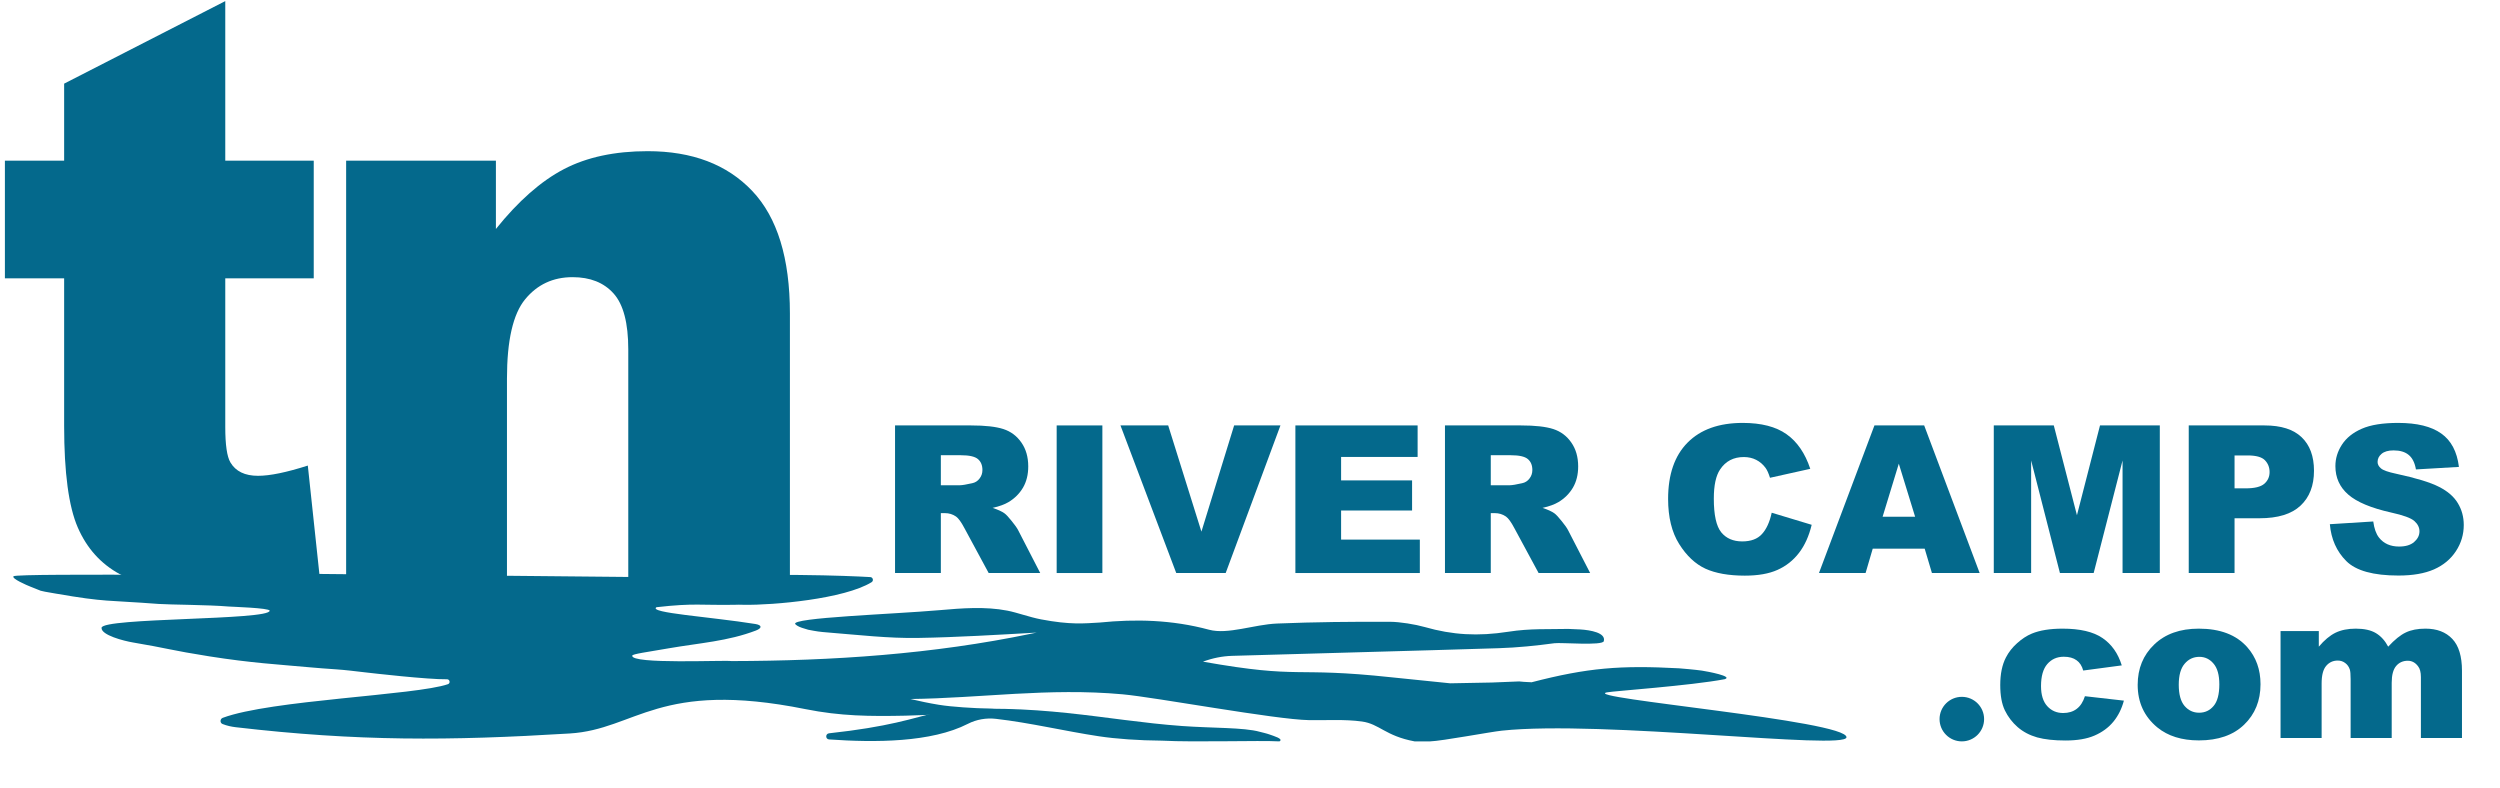 <?xml version="1.0" encoding="UTF-8"?>
<svg width="501px" height="158px" viewBox="0 0 501 158" version="1.1" xmlns="http://www.w3.org/2000/svg" xmlns:xlink="http://www.w3.org/1999/xlink">
    <title>TNriverCampsLogo</title>
    <g id="Page-1" stroke="none" stroke-width="1" fill="none" fill-rule="evenodd">
        <g id="TNriverCampsLogo" transform="translate(0.982, 0.22)" fill="#04698C" fill-rule="nonzero">
            <g id="Group">
                <path d="M44.162,117.925 L44.162,85.952 L61.891,85.952 L61.891,62.366 L44.162,62.366 L44.162,32.589 C44.162,29.006 44.505,26.637 45.191,25.479 C46.246,23.689 48.092,22.794 50.731,22.794 C53.106,22.794 56.429,23.476 60.704,24.847 L63.077,2.611 C55.111,0.87 47.672,0 40.759,0 C32.739,0 26.83,1.029 23.031,3.085 C19.233,5.139 16.422,8.26 14.601,12.449 C12.782,16.639 11.872,23.424 11.872,32.803 L11.872,62.366 L0,62.366 L0,85.952 L11.872,85.952 L11.872,101.384 L44.162,117.925 Z" id="Path" transform="translate(31.539, 58.963) scale(-1, 1) rotate(-180) translate(-31.539, -58.963) "></path>
                <path d="M68.384,114.127 L98.398,114.127 L98.398,100.434 C102.884,106.026 107.424,110.024 112.019,112.425 C116.61,114.824 122.205,116.026 128.806,116.026 C137.727,116.026 144.709,113.375 149.75,108.072 C154.792,102.769 157.315,94.577 157.315,83.497 L157.315,30.075 L124.924,30.075 L124.924,76.296 C124.924,81.57 123.947,85.305 121.994,87.493 C120.042,89.683 117.297,90.778 113.76,90.778 C109.853,90.778 106.685,89.301 104.258,86.346 C101.827,83.391 100.614,78.089 100.614,70.438 L100.614,30.075 L68.384,30.075 L68.384,114.127 Z" id="Path" transform="translate(112.85, 73.051) scale(-1, 1) rotate(-180) translate(-112.85, -73.051) "></path>
            </g>
            <g id="font_1_35" transform="translate(199.045, 93.954) scale(-1, 1) rotate(-180) translate(-199.045, -93.954) translate(178.384, 73.293)">
                <path d="M-1.77635684e-15,2.66453526e-15 L-1.77635684e-15,29.579 L15.233,29.579 C18.058,29.579 20.217,29.337 21.71,28.853 C23.203,28.368 24.407,27.467 25.322,26.149 C26.236,24.844 26.694,23.25 26.694,21.367 C26.694,19.726 26.344,18.307 25.645,17.11 C24.945,15.926 23.983,14.964 22.759,14.225 C21.979,13.754 20.91,13.364 19.551,13.054 C20.641,12.691 21.434,12.328 21.932,11.965 C22.268,11.723 22.753,11.205 23.385,10.411 C24.03,9.618 24.461,9.006 24.676,8.575 L29.095,2.66453526e-15 L18.764,2.66453526e-15 L13.882,9.039 C13.263,10.209 12.711,10.969 12.227,11.319 C11.568,11.776 10.821,12.005 9.987,12.005 L9.18,12.005 L9.18,2.66453526e-15 L-1.77635684e-15,2.66453526e-15 M9.18,17.594 L13.034,17.594 C13.451,17.594 14.258,17.729 15.455,17.998 C16.061,18.119 16.552,18.428 16.928,18.926 C17.318,19.423 17.513,19.995 17.513,20.641 C17.513,21.596 17.211,22.329 16.605,22.84 C16,23.351 14.863,23.607 13.196,23.607 L9.18,23.607 L9.18,17.594 Z" id="Shape"></path>
            </g>
            <g id="font_1_2c" transform="translate(215.354, 99.825) scale(-1, 1) rotate(-180) translate(-215.354, -99.825) translate(194.693, 79.164)">
                <polygon id="Path" points="16.081 35.45 25.241 35.45 25.241 5.871 16.081 5.871"></polygon>
            </g>
            <g id="font_1_39" transform="translate(239.59, 99.825) scale(-1, 1) rotate(-180) translate(-239.59, -99.825) translate(218.929, 79.164)">
                <polygon id="Path" points="4.631 35.45 14.194 35.45 20.853 14.164 27.41 35.45 36.691 35.45 25.715 5.871 15.808 5.871"></polygon>
            </g>
            <g id="font_1_28" transform="translate(271.083, 99.825) scale(-1, 1) rotate(-180) translate(-271.083, -99.825) translate(250.422, 79.164)">
                <polygon id="Path" points="8.192 35.45 32.686 35.45 32.686 29.135 17.352 29.135 17.352 24.434 31.577 24.434 31.577 18.401 17.352 18.401 17.352 12.57 33.13 12.57 33.13 5.871 8.192 5.871"></polygon>
            </g>
            <g id="font_1_35" transform="translate(309.25, 93.954) scale(-1, 1) rotate(-180) translate(-309.25, -93.954) translate(288.589, 73.293)">
                <path d="M-1.77635684e-15,2.66453526e-15 L-1.77635684e-15,29.579 L15.233,29.579 C18.058,29.579 20.217,29.337 21.71,28.853 C23.203,28.368 24.407,27.467 25.322,26.149 C26.236,24.844 26.694,23.25 26.694,21.367 C26.694,19.726 26.344,18.307 25.645,17.11 C24.945,15.926 23.983,14.964 22.759,14.225 C21.979,13.754 20.91,13.364 19.551,13.054 C20.641,12.691 21.434,12.328 21.932,11.965 C22.268,11.723 22.753,11.205 23.385,10.411 C24.03,9.618 24.461,9.006 24.676,8.575 L29.095,2.66453526e-15 L18.764,2.66453526e-15 L13.882,9.039 C13.263,10.209 12.711,10.969 12.227,11.319 C11.568,11.776 10.821,12.005 9.987,12.005 L9.18,12.005 L9.18,2.66453526e-15 L-1.77635684e-15,2.66453526e-15 M9.18,17.594 L13.034,17.594 C13.451,17.594 14.258,17.729 15.455,17.998 C16.061,18.119 16.552,18.428 16.928,18.926 C17.318,19.423 17.513,19.995 17.513,20.641 C17.513,21.596 17.211,22.329 16.605,22.84 C16,23.351 14.863,23.607 13.196,23.607 L9.18,23.607 L9.18,17.594 Z" id="Shape"></path>
            </g>
            <g id="font_1_26" transform="translate(347.693, 99.835) scale(-1, 1) rotate(-180) translate(-347.693, -99.835) translate(327.032, 79.174)">
                <path d="M27.037,17.967 L35.047,15.546 C34.509,13.3 33.661,11.423 32.505,9.917 C31.348,8.41 29.909,7.274 28.187,6.507 C26.479,5.74 24.299,5.357 21.65,5.357 C18.435,5.357 15.805,5.821 13.761,6.749 C11.729,7.691 9.974,9.338 8.494,11.692 C7.015,14.046 6.275,17.059 6.275,20.732 C6.275,25.628 7.573,29.387 10.169,32.01 C12.779,34.647 16.464,35.965 21.226,35.965 C24.952,35.965 27.877,35.212 30.003,33.705 C32.141,32.199 33.729,29.885 34.764,26.764 L26.694,24.969 C26.411,25.87 26.115,26.529 25.806,26.946 C25.295,27.645 24.669,28.183 23.93,28.56 C23.19,28.937 22.362,29.125 21.448,29.125 C19.376,29.125 17.789,28.291 16.686,26.623 C15.852,25.386 15.435,23.442 15.435,20.792 C15.435,17.51 15.933,15.257 16.928,14.033 C17.924,12.822 19.323,12.217 21.125,12.217 C22.874,12.217 24.192,12.708 25.08,13.69 C25.981,14.672 26.633,16.098 27.037,17.967 Z" id="Path"></path>
            </g>
            <g id="font_1_24" transform="translate(384.2, 93.954) scale(-1, 1) rotate(-180) translate(-384.2, -93.954) translate(363.539, 73.293)">
                <path d="M21.186,4.883 L10.774,4.883 L9.342,2.66453526e-15 L0,2.66453526e-15 L11.117,29.579 L21.085,29.579 L32.202,2.66453526e-15 L22.638,2.66453526e-15 L21.186,4.883 M19.269,11.279 L16,21.912 L12.752,11.279 L19.269,11.279 Z" id="Shape"></path>
            </g>
            <g id="font_1_30" transform="translate(415.208, 99.825) scale(-1, 1) rotate(-180) translate(-415.208, -99.825) translate(394.547, 79.164)">
                <polygon id="Path" points="4.025 35.45 16.051 35.45 20.691 17.453 25.312 35.45 37.297 35.45 37.297 5.871 29.831 5.871 29.831 28.429 24.041 5.871 17.281 5.871 11.511 28.429 11.511 5.871 4.025 5.871"></polygon>
            </g>
            <g id="font_1_33" transform="translate(458.302, 93.954) scale(-1, 1) rotate(-180) translate(-458.302, -93.954) translate(437.641, 73.293)">
                <path d="M0,29.579 L15.193,29.579 C18.502,29.579 20.977,28.792 22.618,27.218 C24.273,25.645 25.1,23.405 25.1,20.5 C25.1,17.513 24.199,15.18 22.396,13.498 C20.607,11.817 17.87,10.976 14.184,10.976 L9.18,10.976 L9.18,2.66453526e-15 L0,2.66453526e-15 L0,29.579 M9.18,16.969 L11.42,16.969 C13.182,16.969 14.42,17.271 15.133,17.877 C15.845,18.495 16.202,19.282 16.202,20.237 C16.202,21.165 15.893,21.952 15.274,22.598 C14.655,23.244 13.491,23.566 11.783,23.566 L9.18,23.566 L9.18,16.969 Z" id="Shape"></path>
            </g>
            <g id="font_1_36" transform="translate(479.339, 99.825) scale(-1, 1) rotate(-180) translate(-479.339, -99.825) translate(458.678, 79.164)">
                <path d="M7.243,15.657 L15.94,16.202 C16.128,14.79 16.511,13.713 17.09,12.974 C18.031,11.776 19.376,11.178 21.125,11.178 C22.43,11.178 23.432,11.481 24.131,12.086 C24.844,12.705 25.201,13.417 25.201,14.225 C25.201,14.991 24.864,15.677 24.192,16.283 C23.519,16.888 21.959,17.46 19.511,17.998 C15.502,18.899 12.644,20.096 10.936,21.589 C9.214,23.082 8.353,24.985 8.353,27.299 C8.353,28.819 8.79,30.252 9.665,31.597 C10.552,32.955 11.877,34.018 13.639,34.785 C15.415,35.565 17.843,35.955 20.923,35.955 C24.703,35.955 27.582,35.249 29.559,33.836 C31.55,32.437 32.733,30.204 33.11,27.138 L24.494,26.633 C24.266,27.965 23.782,28.933 23.042,29.539 C22.315,30.144 21.307,30.447 20.015,30.447 C18.953,30.447 18.152,30.218 17.614,29.761 C17.076,29.317 16.807,28.772 16.807,28.126 C16.807,27.656 17.029,27.232 17.473,26.855 C17.903,26.465 18.926,26.102 20.54,25.766 C24.535,24.905 27.393,24.03 29.115,23.143 C30.85,22.268 32.108,21.179 32.888,19.874 C33.682,18.569 34.078,17.11 34.078,15.496 C34.078,13.599 33.554,11.85 32.505,10.25 C31.455,8.649 29.989,7.432 28.106,6.598 C26.223,5.777 23.849,5.367 20.984,5.367 C15.953,5.367 12.469,6.335 10.532,8.272 C8.595,10.209 7.499,12.671 7.243,15.657 Z" id="Path"></path>
            </g>
            <g id="font_1_46" transform="translate(412.256, 136.969) scale(-1, 1) rotate(-180) translate(-412.256, -136.969) translate(391.595, 116.308)">
                <path d="M25.241,18.331 L33.049,17.443 C32.619,15.815 31.913,14.403 30.931,13.206 C29.949,12.022 28.691,11.101 27.158,10.441 C25.638,9.782 23.701,9.453 21.347,9.453 C19.074,9.453 17.177,9.661 15.657,10.078 C14.151,10.509 12.853,11.195 11.763,12.136 C10.673,13.091 9.819,14.208 9.201,15.486 C8.582,16.763 8.272,18.458 8.272,20.57 C8.272,22.776 8.649,24.612 9.402,26.078 C9.954,27.154 10.707,28.116 11.662,28.964 C12.617,29.825 13.599,30.463 14.608,30.88 C16.209,31.54 18.26,31.869 20.762,31.869 C24.259,31.869 26.922,31.244 28.752,29.993 C30.595,28.742 31.886,26.912 32.626,24.505 L24.898,23.476 C24.656,24.39 24.212,25.076 23.566,25.534 C22.934,26.004 22.08,26.24 21.004,26.24 C19.645,26.24 18.542,25.749 17.695,24.767 C16.861,23.798 16.444,22.326 16.444,20.348 C16.444,18.586 16.861,17.248 17.695,16.333 C18.529,15.418 19.592,14.961 20.883,14.961 C21.959,14.961 22.86,15.237 23.587,15.788 C24.326,16.34 24.878,17.187 25.241,18.331 Z" id="Path"></path>
            </g>
            <g id="font_1_52" transform="translate(448.07, 127.496) scale(-1, 1) rotate(-180) translate(-448.07, -127.496) translate(427.409, 106.835)">
                <path d="M-1.77635684e-15,11.138 C-1.77635684e-15,14.406 1.103,17.096 3.309,19.208 C5.515,21.333 8.494,22.396 12.247,22.396 C16.538,22.396 19.78,21.152 21.972,18.663 C23.735,16.659 24.616,14.191 24.616,11.259 C24.616,7.963 23.519,5.259 21.327,3.148 C19.148,1.049 16.128,-1.77635684e-15 12.267,-1.77635684e-15 C8.824,-1.77635684e-15 6.04,0.874 3.914,2.623 C1.305,4.789 -1.77635684e-15,7.627 -1.77635684e-15,11.138 M8.232,11.158 C8.232,9.248 8.615,7.835 9.382,6.921 C10.162,6.006 11.138,5.549 12.308,5.549 C13.491,5.549 14.46,5.999 15.213,6.9 C15.98,7.802 16.363,9.248 16.363,11.238 C16.363,13.095 15.98,14.473 15.213,15.375 C14.447,16.289 13.498,16.747 12.368,16.747 C11.171,16.747 10.183,16.283 9.402,15.354 C8.622,14.44 8.232,13.041 8.232,11.158 Z" id="Shape"></path>
            </g>
            <g id="font_1_50" transform="translate(474.219, 136.716) scale(-1, 1) rotate(-180) translate(-474.219, -136.716) translate(453.558, 116.055)">
                <path d="M2.482,31.133 L10.149,31.133 L10.149,28.005 C11.252,29.31 12.362,30.238 13.478,30.79 C14.608,31.341 15.966,31.617 17.554,31.617 C19.262,31.617 20.614,31.314 21.609,30.709 C22.605,30.104 23.418,29.202 24.051,28.005 C25.342,29.404 26.519,30.352 27.582,30.85 C28.644,31.361 29.956,31.617 31.516,31.617 C33.816,31.617 35.612,30.931 36.903,29.559 C38.194,28.2 38.84,26.068 38.84,23.163 L38.84,9.705 L30.608,9.705 L30.608,21.912 C30.608,22.88 30.42,23.6 30.043,24.071 C29.492,24.811 28.806,25.181 27.985,25.181 C27.017,25.181 26.236,24.831 25.645,24.131 C25.053,23.432 24.757,22.309 24.757,20.762 L24.757,9.705 L16.525,9.705 L16.525,21.508 C16.525,22.45 16.471,23.089 16.363,23.425 C16.188,23.963 15.886,24.394 15.455,24.716 C15.025,25.053 14.52,25.221 13.942,25.221 C13.001,25.221 12.227,24.864 11.622,24.151 C11.016,23.439 10.714,22.268 10.714,20.641 L10.714,9.705 L2.482,9.705 L2.482,31.133 Z" id="Path"></path>
            </g>
            <g id="Group" transform="translate(1.681, 114.795)">
                <path d="M319.354,9.821 C320.622,10.083 336.113,11.158 342.971,12.462 C344.751,13.025 339.549,14.007 338.386,14.182 C337.229,14.355 334.275,14.619 333.817,14.644 C322.055,15.274 315.526,14.762 304.274,11.847 C303.191,11.892 302.108,11.959 301.773,12.015 C301.112,11.98 296.956,11.809 296.307,11.795 C293.386,11.734 290.629,11.682 287.958,11.638 L276.231,12.839 C255.988,15.009 258.551,12.412 238.412,15.975 C240.338,16.693 242.285,17.082 244.253,17.141 C262.073,17.674 279.899,18.114 297.718,18.675 C301.447,18.792 305.182,19.177 308.85,19.671 C310.183,19.85 318.479,19.127 318.739,20.083 C319.2,21.771 316.056,22.303 314.03,22.432 C313.814,22.446 311.84,22.544 311.622,22.538 C307.58,22.438 304.044,22.664 299.626,21.975 C293.504,21.019 288.396,21.328 282.862,22.913 C280.987,23.45 277.872,23.958 275.922,23.966 C268.368,23.998 260.803,23.924 253.265,23.617 C248.652,23.429 243.388,21.362 239.628,22.377 C232.169,24.388 224.869,24.538 217.717,23.816 C214.597,23.639 211.878,23.327 205.96,24.452 C203.653,24.891 201.216,25.81 199.208,26.201 C194.769,27.066 190.033,26.684 185.576,26.292 C176.442,25.491 155.681,24.8 156.714,23.499 C156.841,23.339 157.262,23.015 158.029,22.763 C158.335,22.662 159.302,22.373 159.302,22.373 C161.101,22.025 161.525,21.957 163.394,21.811 C169.36,21.34 175.374,20.628 181.329,20.731 C189.258,20.866 197.166,21.353 205.076,21.8 C204.709,21.726 204.341,21.653 203.975,21.576 C184.268,17.478 164.29,16.136 143.919,16.094 C142.704,16.326 123.692,15.396 124.04,17.19 C124.101,17.512 126.99,17.899 131.329,18.649 C137.585,19.731 143.194,20.064 148.828,22.218 C150.107,22.707 150.052,23.309 148.7,23.526 C139.738,24.966 127.105,25.751 128.9,26.889 C136.491,27.754 137.904,27.254 144.519,27.372 C144.825,27.378 145.105,27.385 145.398,27.393 C145.719,27.385 146.056,27.378 146.428,27.372 C152.3,27.277 166.542,28.535 171.997,31.896 C172.462,32.182 172.292,32.893 171.747,32.925 C166.954,33.203 152.059,33.793 130.742,32.878 L61.122,33.558 C58.985,32.992 0.754,33.808 0.042,33.087 C-0.404,32.636 2.81,31.244 3.415,31.017 C6.192,29.976 4.456,30.322 8.448,29.628 C18.689,27.847 18.739,28.336 29.101,27.545 C31.15,27.389 39.168,27.372 43.161,27.025 C43.707,26.977 51.367,26.742 51.376,26.193 C51.404,24.248 17.823,24.822 17.687,22.761 C17.589,21.297 22.155,20.128 23.982,19.822 C30.76,18.687 31.588,18.256 39.255,17.045 C47.825,15.691 53.035,15.431 59.225,14.861 C61.025,14.695 62.831,14.564 64.634,14.441 C66.662,14.303 68.501,14.065 70.496,13.834 C71.963,13.664 83.072,12.385 86.92,12.447 C87.489,12.455 87.641,11.648 87.103,11.461 C80.65,9.233 51.604,8.305 41.978,4.721 C41.409,4.509 41.373,3.699 41.939,3.478 C42.845,3.126 43.726,2.938 44.6,2.836 C68.947,0.001 87.331,0.101 111.518,1.584 C124.819,2.399 129.308,12.384 158.752,6.463 C165.753,5.056 171.696,5 178.837,5.153 C180.604,5.191 199.607,5.925 201.37,6.175 C201.435,6.534 191.092,6.429 185.48,7.334 C183.546,7.645 181.559,8.075 179.777,8.492 C193.832,8.652 207.464,10.78 222.274,9.436 C228.918,8.834 252.934,4.367 259.668,4.259 C263.202,4.203 266.825,4.455 270.249,3.985 C273.797,3.499 274.921,1.106 280.819,0.001 C280.83,-0.001 283.933,0.001 283.943,0.001 C286.253,0.071 296.019,1.906 298.295,2.148 C318.418,4.283 367.202,-1.816 367.372,0.817 C367.587,4.161 313.952,8.703 319.354,9.821" id="Path" transform="translate(183.686, 16.779) scale(-1, 1) rotate(-180) translate(-183.686, -16.779) "></path>
                <path d="M251.78,28.385 C251.233,28.595 250.025,28.868 249.794,28.933 C246.602,29.825 240.357,29.649 234.228,30.092 C218.608,31.223 205.198,34.928 184.206,33.021 C184.206,33.021 185.996,33.106 185.991,33.105 C179.918,31.545 175.462,29.943 163.468,28.629 C162.723,28.546 162.731,27.455 163.478,27.403 C172.684,26.757 183.973,26.777 191.305,30.532 C193.029,31.414 194.986,31.749 196.911,31.53 C203.65,30.766 210.855,29.042 217.565,28.034 C221.023,27.514 225.47,27.195 230.214,27.156 C236.971,26.804 249.653,27.243 253.731,27.012 C254.666,27.525 252.496,28.111 251.78,28.385" id="Path" transform="translate(208.437, 30.285) scale(-1, 1) rotate(-180) translate(-208.437, -30.285) "></path>
                <path d="M394.951,29.094 C394.951,26.629 392.953,24.631 390.488,24.631 C388.023,24.631 386.024,26.629 386.024,29.094 C386.024,31.559 388.023,33.556 390.488,33.556 C392.953,33.556 394.951,31.559 394.951,29.094" id="Path" transform="translate(390.488, 29.094) scale(-1, 1) rotate(-180) translate(-390.488, -29.094) "></path>
            </g>
        </g>
    </g>
</svg>